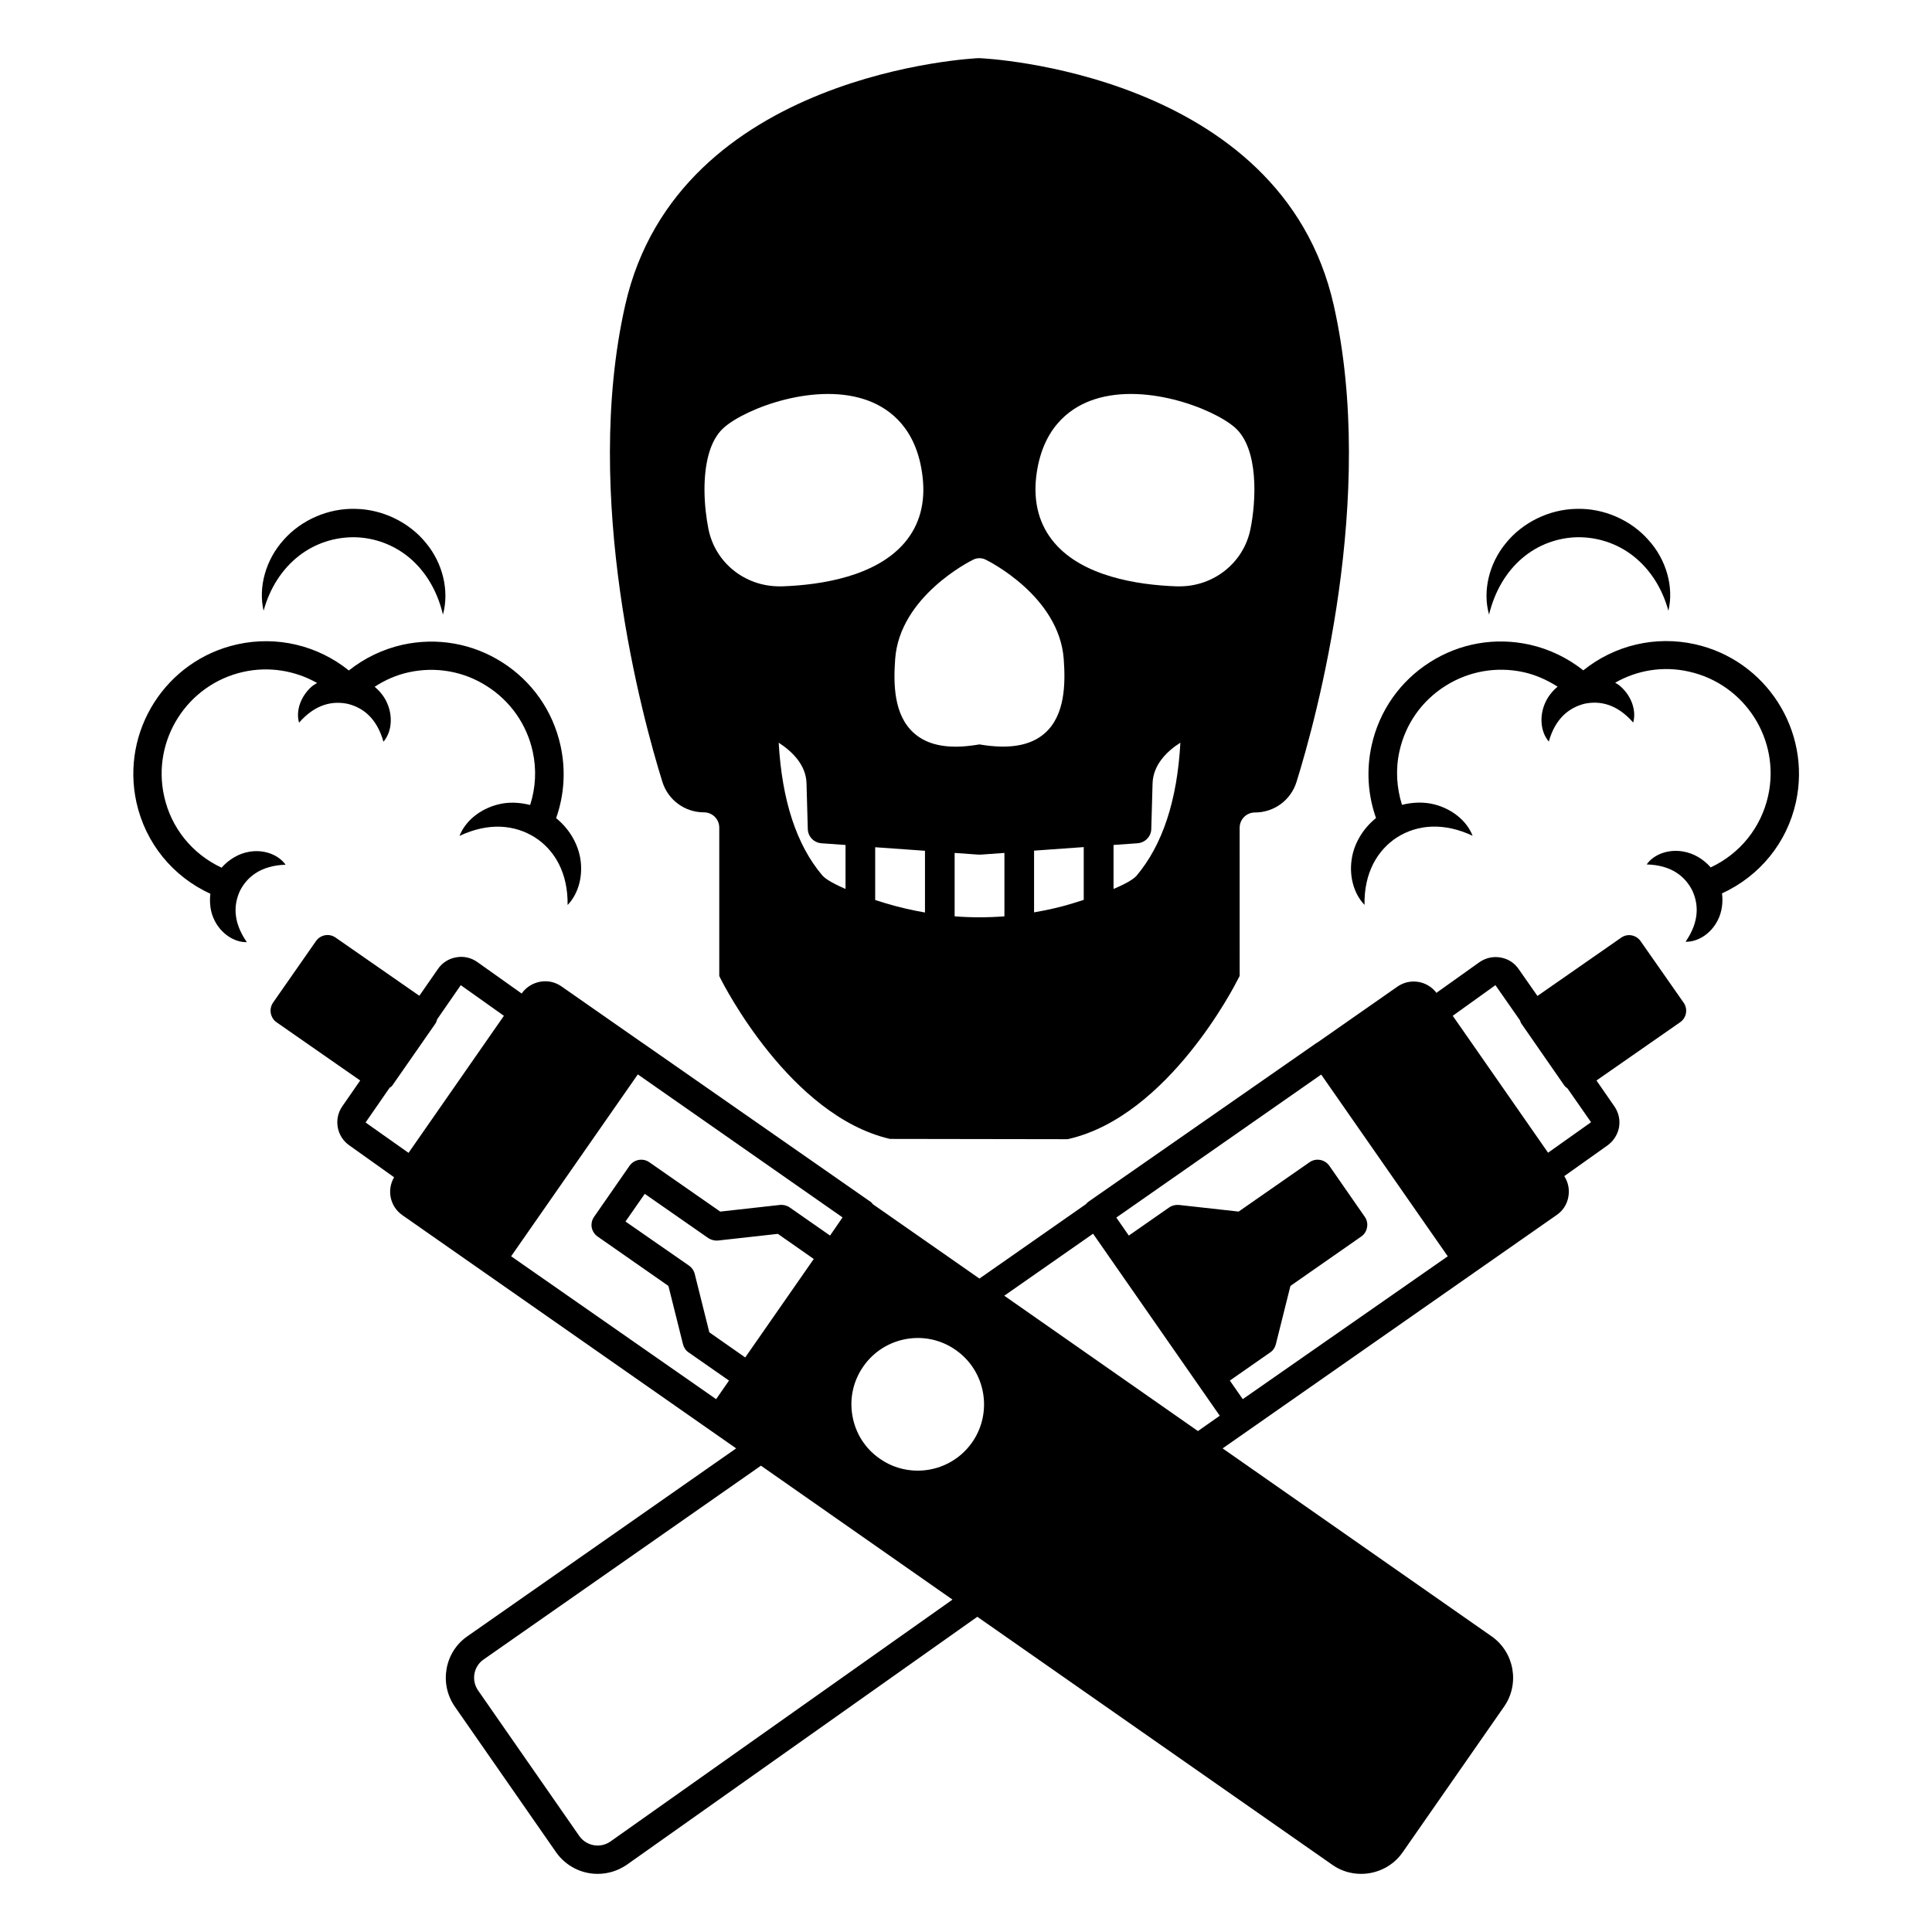 <?xml version="1.0" encoding="UTF-8"?>
<!-- Uploaded to: ICON Repo, www.iconrepo.com, Generator: ICON Repo Mixer Tools -->
<svg fill="#000000" width="800px" height="800px" version="1.1" viewBox="144 144 512 512" xmlns="http://www.w3.org/2000/svg">
 <g>
  <path d="m593.18 314.73c-10.488-2.332-21.316 0.262-29.59 6.918-4.172-3.309-9.023-5.641-14.211-6.805-9.176-2.031-18.574-0.375-26.469 4.664-7.894 5.039-13.387 12.859-15.414 22.031-1.43 6.469-1.016 13.086 1.164 19.25-3.269 2.633-5.641 6.391-6.356 10.379-0.863 4.625 0.301 9.512 3.309 12.633-0.152-8.496 3.422-14.551 8.684-17.934 5.34-3.348 12.293-3.984 19.965-0.375-1.578-4.062-5.566-7.144-10.113-8.309-2.781-0.715-5.789-0.602-8.609 0.113-1.43-4.586-1.73-9.438-0.676-14.176 1.578-7.219 5.902-13.348 12.105-17.297 6.203-3.949 13.609-5.266 20.828-3.684 3.195 0.715 6.203 2.066 8.984 3.836-1.43 1.203-2.594 2.668-3.309 4.324-1.543 3.461-1.242 7.633 0.977 10.227 1.805-6.43 5.641-9.062 9.512-10.039 3.91-0.789 8.461-0.039 12.859 5 0.902-3.309-0.562-7.18-3.461-9.664-0.375-0.34-0.863-0.602-1.316-0.902 5.867-3.348 12.785-4.473 19.551-2.934 14.852 3.309 24.289 18.047 20.98 32.938-1.879 8.422-7.481 15.34-15.227 18.949-1.918-2.219-4.551-3.762-7.293-4.211-3.762-0.676-7.707 0.641-9.664 3.422 6.691 0.188 10.188 3.269 12.031 6.805 1.691 3.57 2.066 8.195-1.73 13.688 3.422 0.074 6.844-2.293 8.535-5.715 1.09-2.106 1.43-4.625 1.129-7.106 9.965-4.586 17.219-13.387 19.59-24.215 4.102-18.84-7.856-37.602-26.766-41.812z"/>
  <path d="m547.38 291.94c4.172-3.57 9.363-5.453 14.625-5.566 5.227-0.074 10.488 1.578 14.812 4.965 4.324 3.383 7.633 8.348 9.324 14.512 1.504-6.277-0.562-13.574-5.301-18.762-4.625-5.266-11.844-8.461-19.062-8.234-7.219 0.113-14.289 3.609-18.688 9.062-4.473 5.375-6.242 12.746-4.473 18.949 1.504-6.238 4.586-11.352 8.762-14.926z"/>
  <path d="m207.65 379.96c1.844-3.496 5.34-6.578 12.031-6.805-1.992-2.781-5.941-4.098-9.664-3.422-2.746 0.453-5.375 2.031-7.293 4.211-7.746-3.609-13.387-10.527-15.227-18.949-3.309-14.852 6.129-29.629 20.98-32.938 6.769-1.504 13.688-0.375 19.551 2.934-0.453 0.301-0.902 0.527-1.316 0.863-2.894 2.481-4.398 6.356-3.461 9.664 4.398-5.039 8.984-5.789 12.859-5 3.871 0.941 7.672 3.57 9.512 10.039 2.219-2.594 2.519-6.731 0.977-10.227-0.715-1.656-1.879-3.121-3.309-4.324 2.746-1.805 5.754-3.121 8.984-3.836 7.18-1.578 14.59-0.301 20.793 3.684 6.203 3.949 10.527 10.113 12.105 17.297 1.055 4.773 0.789 9.586-0.676 14.176-2.859-0.715-5.828-0.863-8.609-0.113-4.551 1.164-8.535 4.25-10.113 8.309 7.707-3.648 14.625-2.969 19.965 0.375 5.266 3.383 8.797 9.438 8.684 17.934 3.008-3.121 4.172-8.008 3.309-12.633-0.754-3.984-3.082-7.746-6.356-10.379 2.18-6.168 2.594-12.785 1.164-19.25-2.031-9.176-7.519-16.996-15.414-22.031-7.894-5.039-17.332-6.691-26.469-4.664-5.188 1.164-10.039 3.496-14.211 6.805-8.273-6.656-19.102-9.25-29.59-6.918-18.91 4.211-30.867 22.973-26.695 41.883 2.406 10.828 9.625 19.625 19.59 24.215-0.301 2.481 0.039 5 1.129 7.106 1.691 3.383 5.113 5.789 8.535 5.715-3.832-5.519-3.457-10.145-1.766-13.719z"/>
  <path d="m223.18 291.34c4.324-3.383 9.586-5.039 14.852-4.965 5.227 0.113 10.414 1.992 14.625 5.566 4.172 3.57 7.258 8.684 8.723 14.926 1.73-6.203 0-13.574-4.473-18.949-4.398-5.453-11.469-8.949-18.688-9.062-7.219-0.227-14.438 2.969-19.062 8.234-4.699 5.188-6.769 12.484-5.301 18.762 1.691-6.164 5-11.125 9.324-14.512z"/>
  <path d="m578.81 393.46c-0.562-0.828-1.43-1.391-2.406-1.578s-1.992 0.039-2.82 0.641l-22.145 15.414-4.965-7.106c-1.129-1.656-2.82-2.746-4.812-3.082-1.957-0.34-3.91 0.074-5.602 1.242l-11.391 8.121c-2.445-3.234-7.031-3.984-10.379-1.617l-21.207 14.812c-0.074 0.039-0.152 0.039-0.227 0.113l-60.496 42.109c-0.227 0.152-0.414 0.414-0.602 0.602l-28.199 19.703-28.234-19.703c-0.188-0.227-0.34-0.453-0.562-0.602l-60.488-42.152c-0.074-0.074-0.152-0.074-0.188-0.113l-21.281-14.852c-1.656-1.164-3.684-1.617-5.676-1.242-1.992 0.375-3.723 1.465-4.887 3.121l-11.805-8.383c-1.617-1.129-3.609-1.578-5.566-1.203-1.957 0.34-3.684 1.43-4.812 3.082l-4.926 7.106-22.184-15.414c-1.691-1.203-4.023-0.789-5.227 0.941l-11.355 16.281c-0.562 0.828-0.789 1.844-0.602 2.82 0.188 0.977 0.715 1.844 1.543 2.406l22.145 15.414-4.738 6.844c-2.332 3.348-1.504 8.008 1.844 10.34l11.883 8.461c-1.992 3.383-1.09 7.746 2.18 10.039l88.469 61.812-71.211 49.781c-6.055 4.172-7.559 12.559-3.348 18.648l26.844 38.613c2.633 3.723 6.769 5.715 11.016 5.715 2.668 0 5.34-0.789 7.707-2.406l92.902-65.723 94.07 65.723c2.332 1.656 5 2.406 7.633 2.406 4.25 0 8.422-1.992 11.016-5.715l26.883-38.613c4.211-6.055 2.707-14.438-3.348-18.648l-71.246-49.781 88.469-61.812c1.691-1.129 2.82-2.859 3.16-4.887 0.34-1.918-0.039-3.836-1.09-5.453l11.43-8.121c1.617-1.164 2.707-2.859 3.082-4.812 0.34-1.957-0.113-3.949-1.242-5.566l-4.738-6.844 22.145-15.414c1.73-1.164 2.144-3.535 0.941-5.227zm-326.54 56.059-11.391-8.047 6.356-9.176c0.262-0.188 0.527-0.34 0.715-0.602l11.355-16.316c0.262-0.375 0.453-0.828 0.562-1.277l6.242-9.023 11.43 8.121zm81.512 65.27-54.328-37.863 33.574-48.199 54.254 37.898-3.309 4.812-10.68-7.445c-0.754-0.527-1.691-0.754-2.559-0.676l-15.867 1.766-18.801-13.086c-1.691-1.164-4.023-0.754-5.227 0.941l-9.398 13.535c-0.562 0.789-0.789 1.805-0.641 2.781 0.188 0.977 0.754 1.879 1.578 2.445l18.762 13.086 3.871 15.492c0.227 0.863 0.754 1.656 1.504 2.144l10.68 7.445zm-1.805-17.711-3.871-15.492c-0.227-0.902-0.754-1.656-1.504-2.18l-16.844-11.691 5.113-7.332 16.844 11.73c0.754 0.488 1.656 0.715 2.559 0.641l15.867-1.766 9.512 6.656-18.16 26.094zm-26.207 134.94c-2.668 1.879-6.356 1.203-8.234-1.43l-26.844-38.613c-1.844-2.668-1.203-6.356 1.465-8.195l73.504-51.359 50.758 35.492zm95.875-105.8c-3.422 4.887-8.875 7.519-14.438 7.519-3.496 0-6.992-1.016-10.039-3.16-3.871-2.668-6.43-6.691-7.258-11.316s0.188-9.285 2.894-13.16c5.527-7.934 16.504-9.926 24.438-4.363 7.973 5.531 9.93 16.508 4.402 24.48zm59.82-2.973-51.324-35.867 23.535-16.43 33.574 48.238zm11.879-8.457-3.422-4.926 10.68-7.445c0.754-0.488 1.277-1.277 1.504-2.144l3.871-15.492 18.762-13.086c0.828-0.562 1.391-1.465 1.543-2.445 0.188-0.977-0.039-1.992-0.602-2.781l-9.398-13.535c-1.203-1.691-3.535-2.106-5.227-0.941l-18.801 13.086-15.867-1.762c-0.902-0.074-1.805 0.152-2.559 0.676l-10.68 7.445-3.309-4.773 54.293-37.898 33.539 48.164zm80.91-65.309-19.891-28.574-5.375-7.707 11.316-8.121 6.504 9.324c0.113 0.34 0.227 0.676 0.453 0.977l11.316 16.316c0.227 0.301 0.527 0.527 0.828 0.754l6.242 8.949z"/>
  <path d="m330.55 359.28c2.258 0 4.062 1.805 4.062 4.062v39.285l0.375 0.789c0.754 1.465 18.422 36.281 44.855 42.41l46.996 0.074 0.414-0.074c26.469-6.129 44.141-40.945 44.855-42.41l0.414-0.789-0.004-39.25c0-2.258 1.805-4.062 4.062-4.062 5.074 0 9.512-3.269 11.016-8.121 5.227-16.77 21.316-75.457 9.852-126.33-13.949-61.809-92.941-65.457-94.035-65.457-0.789 0-79.781 3.684-93.73 65.457-11.504 50.871 4.625 109.56 9.852 126.33 1.504 4.812 5.941 8.086 11.016 8.086zm37.523 20.301c-4.398-1.879-5.754-3.121-6.168-3.609-6.844-8.082-10.68-19.891-11.543-35.152 3.422 2.219 7.258 5.789 7.371 10.789l0.34 12.07c0.039 2.031 1.617 3.648 3.648 3.797l6.356 0.453zm21.055 6.242c-3.461-0.602-6.918-1.391-10.301-2.406-1.016-0.301-1.992-0.602-2.894-0.902v-13.988l13.195 0.941zm21.055 1.016c-4.398 0.34-8.797 0.34-13.195 0v-16.805l6.316 0.453h0.562l6.316-0.453zm21.016-4.363c-0.902 0.301-1.844 0.602-2.859 0.902-3.383 1.055-6.844 1.805-10.301 2.406v-16.355l13.16-0.941zm13.988-6.391c-0.375 0.453-1.691 1.656-6.09 3.496v-11.656l6.356-0.453c2.031-0.152 3.609-1.805 3.648-3.797l0.34-12.07c0.152-5.039 3.949-8.609 7.371-10.789-0.836 15.27-4.707 27.074-11.625 35.27zm-26.582-105.76c1.504-12.672 8.574-17.898 14.25-20.078 13.723-5.266 32.559 1.918 38.426 7.07 6.391 5.641 5.602 19.59 4.098 26.922-1.805 8.875-9.664 15.152-18.801 15.152h-0.754c-10.602-0.375-24.852-2.707-32.371-11.504-4.019-4.703-5.637-10.605-4.848-17.562zm-16.695 21.996c1.055-0.527 2.258-0.527 3.309 0 0.789 0.375 19.438 9.699 20.68 26.32 0.488 6.617 0.34 14.852-4.926 19.59-3.762 3.383-9.477 4.398-17.406 3.047-2.258 0.375-4.363 0.602-6.242 0.602-4.773 0-8.461-1.203-11.168-3.648-5.301-4.738-5.414-12.973-4.926-19.59 1.207-16.586 19.891-25.945 20.68-26.32zm-66.059-35.004c5.828-5.152 24.703-12.332 38.426-7.07 5.676 2.18 12.746 7.406 14.211 20.078 0.828 6.957-0.789 12.859-4.812 17.559-7.559 8.797-21.77 11.129-32.371 11.504h-0.754c-9.176 0-16.996-6.277-18.801-15.152-0.562-2.82-1.055-6.617-1.055-10.527 0.008-6.277 1.211-12.934 5.156-16.391z"/>
 </g>
</svg>